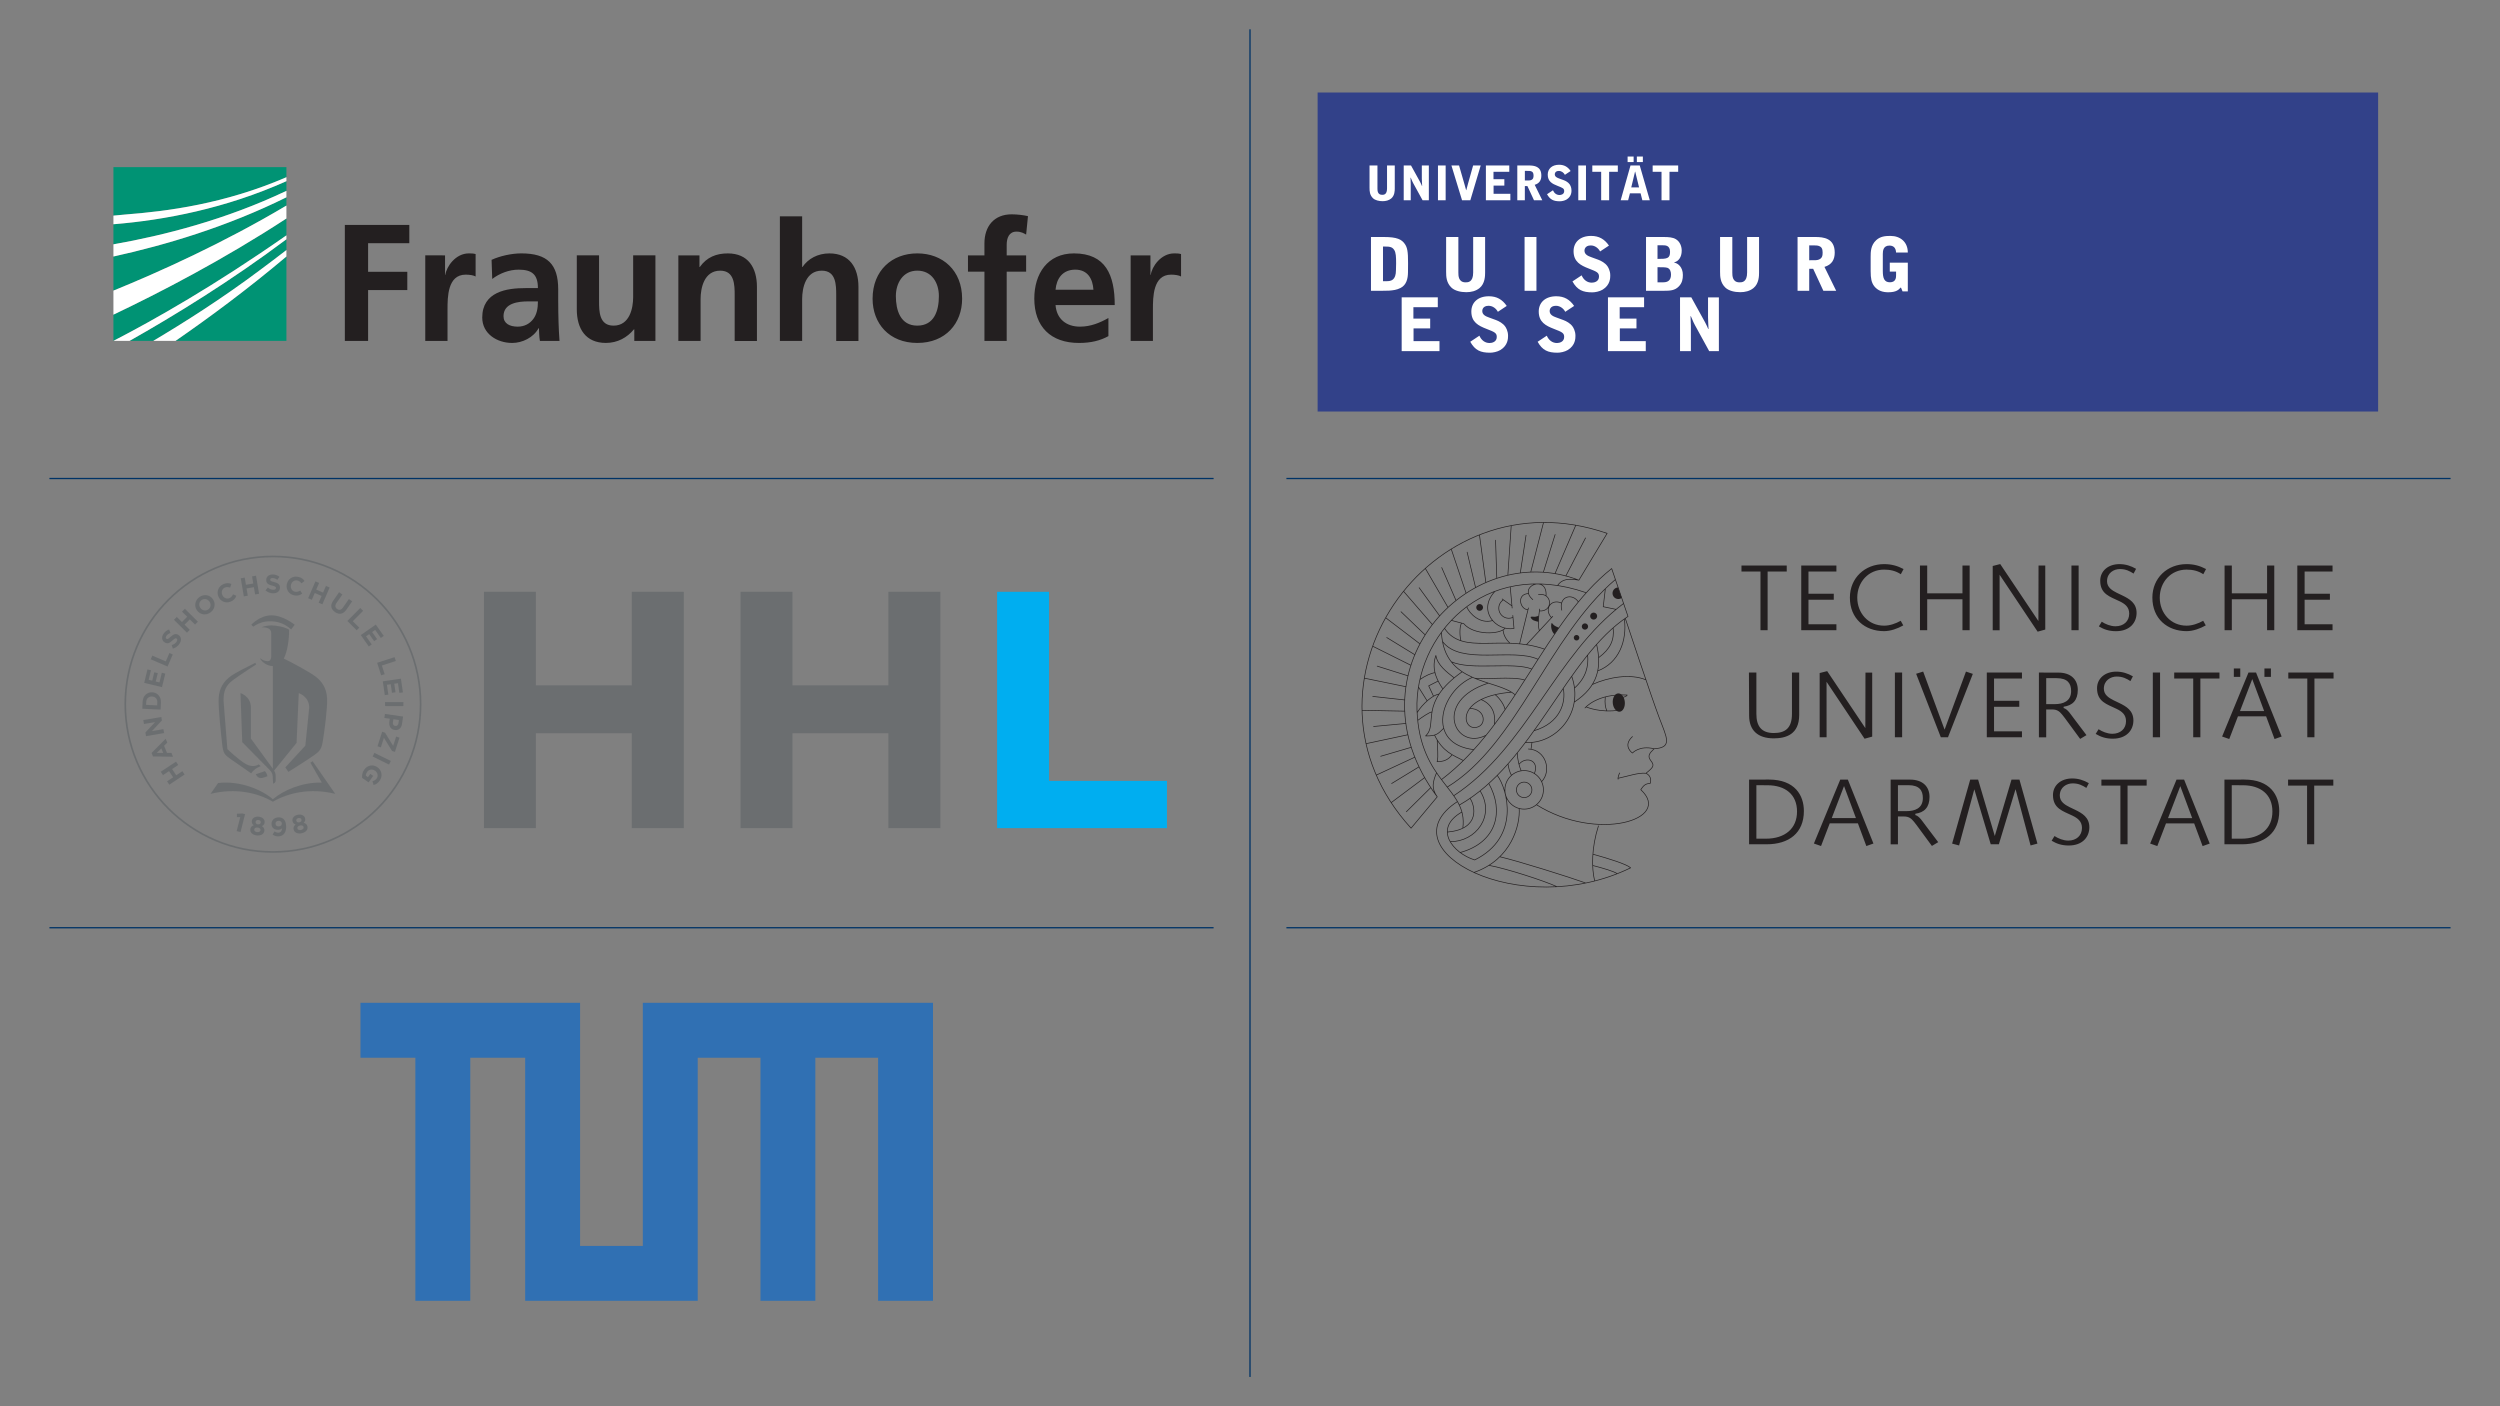 <?xml version="1.0" encoding="utf-8"?>
<!-- Generator: Adobe Illustrator 22.0.1, SVG Export Plug-In . SVG Version: 6.00 Build 0)  -->
<svg version="1.1" id="svg5346" xmlns:svg="http://www.w3.org/2000/svg"
	 xmlns="http://www.w3.org/2000/svg" xmlns:xlink="http://www.w3.org/1999/xlink" x="0px" y="0px" viewBox="0 0 1920 1080"
	 style="enable-background:new 0 0 1920 1080;" xml:space="preserve">
<rect x="0" y="0" width="1920" height="1080" fill="#808080" stroke="none"/>
<style type="text/css">
	.st0{fill:#009374;}
	.st1{fill:#FFFFFF;}
	.st2{fill:#231F20;}
	.st3{fill:#6B6E70;}
	.st4{fill:#00AEF0;}
	.st5{fill:none;stroke:#6B6E70;stroke-width:1.297;}
	.st6{fill:none;stroke:#231F20;stroke-width:0.526;stroke-linecap:round;stroke-linejoin:round;}
	.st7{fill:#324189;}
	.st8{fill:#003366;stroke:#003366;stroke-miterlimit:10;}
	.st9{fill:none;stroke:#003366;stroke-miterlimit:10;}
	.st10{fill:#3070B3;}
</style>
<g>
	<path id="path4341_1_" class="st0" d="M87.11,128.38v37.21c2.9-0.19,5.8-0.6,8.82-0.83c32.34-2.48,76.43-8.09,124.04-28.67v-7.72
		H87.11z M219.97,139.13c-46.85,21-93.64,29.91-132.86,33.08v15.44c38.88-6.85,86.37-18.98,132.86-41.07V139.13z M219.97,151.53
		c-45.59,22.64-92.89,36.68-132.86,45.48v26.19c35.21-14.34,84.36-36.47,132.86-65.33V151.53z M219.97,167.8
		c-48.39,31.66-97.53,57.06-132.86,73.87v20.12c31.62-16.3,77.88-42.59,132.86-81.04V167.8z M219.97,183.78
		c-42.77,32.06-86.34,58.76-120.46,78.01h18.19c23.9-14.18,52.97-32.65,81.87-54.3c6.75-5.05,13.44-10.06,20.4-15.44V183.78z
		 M219.97,197.01c-30.25,25.49-60,47.41-85.17,64.78h85.17V197.01z"/>
	<path id="path4365_1_" class="st1" d="M219.97,136.1c-47.61,20.57-91.7,26.19-124.04,28.67c-3.02,0.24-5.92,0.64-8.82,0.83v6.62
		c39.22-3.18,86.01-12.06,132.86-33.08V136.1z M219.97,146.57c-46.5,22.1-93.98,34.22-132.86,41.07v9.37
		c39.97-8.8,87.27-22.85,132.86-45.48V146.57z M219.97,157.87c-48.5,28.85-97.66,50.98-132.86,65.33v18.47
		c35.33-16.81,84.47-42.22,132.86-73.87V157.87z M219.97,180.75c-54.99,38.45-101.24,64.74-132.86,81.04h12.4
		c34.11-19.25,77.69-45.94,120.46-78.01V180.75z M219.97,192.05c-6.96,5.38-13.65,10.39-20.4,15.44
		c-28.9,21.65-57.96,40.12-81.87,54.3h17.09c25.17-17.37,54.91-39.28,85.17-64.78V192.05z"/>
	<path id="path4393_1_" class="st2" d="M264.84,261.86h17.86v-39.08h30.11v-14.02h-30.11v-21.96h31.66v-14.05h-49.52V261.86z
		 M326.6,261.86h17.09v-24.14c0-9.46,0-26.79,13.93-26.79c3.07,0,6.14,0.49,7.65,1.41v-17.23c-1.79-0.51-3.56-0.51-5.23-0.51
		c-10.22,0-17.23,10.31-18.01,16.44h-0.24v-14.92H326.6V261.86z M378.03,214.24c5.73-4.36,13.02-7.14,20.29-7.14
		c10.08,0,14.8,3.57,14.8,14.16h-9.45c-7.12,0-15.56,0.64-22.06,3.84c-6.52,3.18-11.25,8.95-11.25,18.75
		c0,12.5,11.37,19.54,22.99,19.54c7.78,0,16.34-4.1,20.3-11.35h0.25c0.12,2.04,0.12,6.37,0.76,9.82h15.05
		c-0.36-5.14-0.62-9.69-0.76-14.71c-0.13-4.82-0.25-9.81-0.25-16.44v-8.45c0-19.37-8.31-27.66-28.34-27.66
		c-7.25,0-16.2,1.91-22.83,4.96L378.03,214.24z M386.7,242.83c0-10.1,11.36-11.36,19.02-11.36h7.4c0,5.12-0.76,9.82-3.56,13.53
		c-2.68,3.57-6.76,5.87-12.01,5.87C391.42,250.86,386.7,248.44,386.7,242.83 M503.36,196.12h-17.1v32.14
		c0,8.43-2.69,21.83-15.06,21.83c-10.99,0-11.13-10.84-11.13-18.88v-35.1h-17.09v41.49c0,14.79,6.77,25.77,22.33,25.77
		c8.95,0,16.34-4.1,21.57-10.46h0.26v8.94h16.22V196.12z M520.97,261.86h17.08v-32.17c0-8.43,2.69-21.82,15.08-21.82
		c10.95,0,11.1,10.84,11.1,18.89v35.11h17.1v-41.51c0-14.79-6.78-25.75-22.36-25.75c-8.92,0-16.19,2.93-21.52,10.44h-0.26v-8.92
		h-16.22V261.86z M598.95,261.86h17.1v-32.17c0-8.43,2.69-21.82,15.07-21.82c10.98,0,11.09,10.84,11.09,18.89v35.11h17.08v-41.51
		c0-14.79-6.77-25.75-22.32-25.75c-8.93,0-16.33,4.06-20.67,10.44h-0.25v-38.91h-17.1V261.86z M670.15,229.43
		c0,18.88,12.65,33.95,34.33,33.95c21.8,0,34.43-15.07,34.43-33.95c0-21.7-14.91-34.83-34.43-34.83
		C685.09,194.6,670.15,207.73,670.15,229.43 M688.02,227.38c0-9.82,5.38-19.52,16.46-19.52c11.21,0,16.58,9.45,16.58,19.52
		c0,10.99-3.45,22.71-16.58,22.71C691.48,250.09,688.02,238.23,688.02,227.38 M756.04,261.86h17.1v-53.22h14.93v-12.51h-14.93v-8.16
		c0-5.12,1.78-10.09,7.52-10.09c3.7,0,5.88,1.41,7.41,2.3l1.41-14.18c-3.32-0.77-8.18-1.4-12.54-1.4c-13.5,0-20.9,9.2-20.9,22.33
		v9.2H743.4v12.51h12.65V261.86z M810.65,222.52c0.78-8.8,5.59-15.43,15.17-15.43c9.57,0,13.42,7.14,13.93,15.43H810.65z
		 M851.25,244.23c-6.38,3.59-13.52,6.64-21.84,6.64c-10.57,0-17.97-6-18.75-16.58h45.45c0-22.98-6.89-39.68-31.31-39.68
		c-20.36,0-30.46,15.69-30.46,34.7c0,21.57,12.64,34.08,34.32,34.08c9.21,0,16.34-1.8,22.6-5.24V244.23z M868.34,261.86h17.1v-24.14
		c0-9.46,0-26.79,13.93-26.79c3.03,0,6.11,0.49,7.67,1.41v-17.23c-1.81-0.51-3.62-0.51-5.26-0.51c-10.22,0-17.24,10.31-17.96,16.44
		h-0.28v-14.92h-15.2V261.86"/>
</g>
<g>
	<path id="path46046_1_" class="st3" d="M722.21,636.01V454.52h-39.94v71.82h-73.65v-71.82h-39.88v181.49h39.88v-72.87h73.65v72.87
		H722.21L722.21,636.01z M525.15,636.01V454.52h-39.94v71.82h-73.65v-71.82h-39.88v181.49h39.88v-72.87h73.65v72.87H525.15
		L525.15,636.01z"/>
	<path id="path46048_1_" class="st4" d="M896.21,636.01v-36.28h-90.54V454.52h-39.88v181.49H896.21z"/>
	<path id="path46052_1_" class="st3" d="M203.43,592.23l-7,2.4l0.45,0.79c0.79,1.21,2.39,2.8,5.32,1.82
		c0.25-0.08,0.48-0.16,0.69-0.21l2.47-0.86C205.19,594.95,204.57,593.34,203.43,592.23"/>
	<path id="path46054_1_" class="st3" d="M192.92,593.95c2.44-3.88,7.3-5.54,7.3-5.54l-1.51-1.34c0,0-4.01,2.93-9.66-0.17
		c-5.66-3.09-14.43-11.61-14.43-11.61l-2.93-37.05c0-7.32,1.33-11.6,7.68-16.27c5-3.67,17.31-11.64,17.31-11.64l-0.55-1.29
		c-6.48,3.2-15.11,7.5-18.62,10.03c-5.68,4.06-9.12,9.33-9.58,17.06c-0.44,7.46,1.96,28.76,2.66,35.11
		c0.84,7.57,1.82,8.43,7.03,12.06L192.92,593.95L192.92,593.95z"/>
	<path id="path46056_1_" class="st3" d="M240.06,584.6l-1.67,1.15l8.74,15.28c-15.43-0.39-29.84,6.17-37.55,12.79
		c-8.46-7.28-25.01-14.44-42.09-12.47l-5.78,8.33c19.17-4.7,35.99-0.85,47.87,6.03c11.89-6.88,28.7-10.74,47.88-6.03l-5.79-8.33
		L240.06,584.6z"/>
	<path id="path46058_1_" class="st3" d="M194.71,481.12c1.42-0.96,5.21-3.27,9.43-3.76c4.81-0.6,10.3,0.1,14.58,2.53
		c2.43,1.38,4.11,2.81,4.88,3.51l2.74-3.6c0,0-8.96-7.23-17.73-7.23c-9.16,0-15.61,7.23-15.61,7.23l1.45,1.45
		C194.46,481.26,194.54,481.2,194.71,481.12"/>
	<path id="path46060_1_" class="st3" d="M251.19,536.13c-0.45-7.74-3.9-13.01-9.56-17.06c-4.99-3.58-18.28-10.74-23.64-13.26
		c2.73-5.55,4.08-14.26,4.06-22.17c-3.09-2.1-9.71-3.34-13.74-3.34c-2.61,0-5.11,0.51-7.38,1.45c4.91-0.03,7.38,1.31,7.38,4.66
		v17.32c0,2.93-1.09,4.07-2.76,4.07c-2.14,0-4.04-0.93-5.97-2.37c1.17,2.7,5.46,6.13,9.98,6.13v78.87l-0.3-0.42l-16.56-22.78v-23.77
		c0-8.79-8.02-11.15-8.02-11.15l1.36,37.66l20.66,20.96c1.69,1.82,2.6,2.86,2.74,5.21l0.29,5.68c0,0,0.12-0.01,0.27-0.07l0.35-0.14
		c0.55-0.27,1.33-0.86,1.37-2.09c0-0.02,0-0.03,0-0.06v-2.89c0-2.21-0.36-3.37-1.21-4.76l17.26-21.27l1.67-38.22
		c0,0,8.04,2.51,8.04,11.15l-2.99,29.2l-15.37,16.69l2.36,3.46c0,0,13.66-8.56,19.66-12.76c5.16-3.62,5.96-5.46,6.97-12.03
		C249.05,562.14,251.64,543.6,251.19,536.13"/>
	<path id="path46062_1_" class="st5" d="M209.62,654.29c62.63,0,113.41-50.79,113.41-113.45s-50.78-113.47-113.41-113.47
		c-62.64,0-113.41,50.81-113.41,113.47S146.97,654.29,209.62,654.29L209.62,654.29z"/>
	<path id="path46064_1_" class="st3" d="M181.95,624.94v2.61l2.54,0.01l-2.73,10.71l2.97,0.74l3.48-13.73l-2.04-0.52L181.95,624.94
		L181.95,624.94z M203.05,638.02c0.17-1.68-0.57-2.67-1.92-3.55c1.15-0.54,1.94-1.37,2.11-2.9c0.22-2.16-1.57-4.07-4.53-4.37
		c-2.97-0.31-5.09,1.19-5.32,3.35c-0.16,1.54,0.45,2.5,1.46,3.27c-1.55,0.52-2.45,1.44-2.61,3.16c-0.26,2.46,1.88,4.31,4.98,4.63
		C200.32,641.92,202.78,640.64,203.05,638.02 M200.28,631.6c-0.1,1.01-0.97,1.65-2.18,1.53c-1.21-0.14-1.92-0.96-1.82-1.95
		c0.09-0.87,0.91-1.57,2.17-1.43C199.71,629.87,200.37,630.74,200.28,631.6 M200.08,637.55c-0.1,0.99-1.09,1.66-2.59,1.51
		c-1.53-0.16-2.34-1-2.24-2c0.1-1.11,1.2-1.65,2.59-1.51C199.25,635.71,200.21,636.46,200.08,637.55 M219.74,634.22
		c-0.18-2.78-0.95-4.27-2.01-5.21c-1.14-0.99-2.28-1.39-4.16-1.25c-3.16,0.21-5.23,2.43-5.03,5.28c0.18,2.88,2.26,4.42,5.3,4.23
		c1.23-0.08,2.15-0.52,2.79-1.15c-0.08,1.89-0.92,3.25-2.64,3.37c-1.17,0.08-2.06-0.25-3.15-1l-1.46,2.46
		c1.24,0.9,2.67,1.51,4.71,1.36C218.08,642.04,220.03,638.8,219.74,634.22 M216.44,632.41c0.09,1.21-0.74,2.15-2.26,2.26
		c-1.53,0.09-2.51-0.7-2.58-1.98c-0.08-1.27,0.71-2.2,2.24-2.3C215.39,630.29,216.37,631.14,216.44,632.41 M236.13,634.72
		c-0.36-1.65-1.38-2.36-2.92-2.8c0.93-0.87,1.42-1.89,1.11-3.39c-0.44-2.12-2.73-3.39-5.65-2.78c-2.9,0.62-4.49,2.7-4.03,4.81
		c0.31,1.51,1.18,2.24,2.38,2.68c-1.31,0.97-1.87,2.11-1.52,3.81c0.51,2.43,3.1,3.52,6.16,2.89
		C234.72,639.27,236.66,637.29,236.13,634.72 M231.53,629.47c0.21,0.97-0.42,1.85-1.61,2.1c-1.2,0.26-2.13-0.31-2.34-1.3
		c-0.18-0.87,0.4-1.77,1.63-2.03C230.44,627.99,231.34,628.6,231.53,629.47 M233.16,635.18c0.21,0.99-0.52,1.92-2.01,2.24
		c-1.51,0.31-2.54-0.24-2.75-1.23c-0.24-1.09,0.64-1.92,2.02-2.21C231.8,633.68,232.93,634.1,233.16,635.18"/>
	<path id="path46066_1_" class="st3" d="M135.18,584.95l-11.73,7.77l1.71,2.59l4.64-3.08l3.16,4.76l-4.64,3.08l1.71,2.57l11.73-7.79
		l-1.71-2.57l-4.7,3.13l-3.17-4.76l4.7-3.13L135.18,584.95L135.18,584.95z M127.25,567.35l-10.86,10.94l1.09,2.65l15.39,0.24
		l-1.19-2.93h-3.41l-2.25-5.51l2.45-2.39L127.25,567.35L127.25,567.35z M123.91,574.79l1.41,3.46l-4.94-0.01L123.91,574.79
		L123.91,574.79z M123.91,550.67l-13.86,2.35l0.5,3.02l8.54-1.45l-7.43,7.95l0.48,2.82l13.87-2.36l-0.52-3.01l-8.8,1.51l7.66-8.22
		L123.91,550.67L123.91,550.67z M116.92,531.68h-0.03c-3.96-0.19-7.14,2.73-7.34,7.15l-0.26,5.47l14.06,0.66l0.25-5.48
		C123.81,535.07,120.88,531.86,116.92,531.68 M116.81,534.92c2.49,0.12,4.12,1.89,4,4.43l-0.13,2.38l-8.47-0.4l0.1-2.38
		c0.13-2.53,1.96-4.16,4.45-4.04H116.81L116.81,534.92z M126.95,517.33l-2.67-0.65l-1.8,7.42l-2.87-0.7l1.57-6.44l-2.69-0.65
		l-1.57,6.44l-2.76-0.67l1.78-7.33l-2.69-0.64l-2.5,10.31l13.67,3.32L126.95,517.33L126.95,517.33z M132.69,502.63l-2.59-1.11
		l-2.78,6.44l-10.33-4.46l-1.23,2.83l12.92,5.57L132.69,502.63z M137.06,487.65l-0.03-0.01c-2.05-1.35-3.79-0.55-5.99,1.41
		c-1.85,1.69-2.43,2.03-3.2,1.52l-0.04-0.01c-0.56-0.38-0.67-1.2-0.02-2.2c0.64-0.98,1.76-1.73,3.16-2.29l-1.07-2.62
		c-1.74,0.56-3.24,1.67-4.37,3.39c-1.57,2.4-1.28,5.04,0.86,6.44l0.04,0.02c2.32,1.54,3.98,0.44,6.15-1.54
		c1.8-1.63,2.39-1.82,3.05-1.39l0.03,0.03c0.68,0.45,0.68,1.36-0.01,2.42c-0.88,1.35-2.17,2.09-3.74,2.57l0.84,2.74
		c2.18-0.57,3.99-1.98,5.16-3.75C139.54,491.83,139.39,489.19,137.06,487.65 M151.97,477.47l-9.98-9.92l-2.18,2.2l3.95,3.92
		l-4.04,4.05l-3.94-3.91l-2.18,2.2l9.98,9.91l2.18-2.2l-4.01-3.98l4.02-4.05l4.01,3.98L151.97,477.47z M163.62,460.32l-0.02-0.03
		c-2.22-3.33-6.61-4.32-10.21-1.91c-3.63,2.4-4.44,6.89-2.23,10.22l0.03,0.02c2.21,3.34,6.6,4.31,10.2,1.9
		C165.01,468.13,165.83,463.64,163.62,460.32 M160.94,462.14c1.34,2.02,0.98,4.6-1.09,5.99c-2.08,1.37-4.67,0.68-6-1.33l-0.03-0.03
		c-1.33-2.02-0.97-4.61,1.1-5.99c2.08-1.38,4.66-0.67,6,1.33L160.94,462.14L160.94,462.14z M181.52,457.56l-2.57-1.1
		c-0.64,1.35-1.32,2.31-2.79,2.93c-2.24,0.91-4.56-0.32-5.46-2.56l-0.02-0.03c-0.9-2.23-0.06-4.7,2.13-5.6
		c1.3-0.53,2.54-0.39,3.93,0.11l0.96-2.84c-1.69-0.71-3.5-0.93-5.96,0.07c-4.01,1.64-5.56,5.8-4.05,9.51l0.01,0.04
		c1.53,3.73,5.58,5.54,9.42,3.97C179.64,461.05,180.77,459.54,181.52,457.56 M198.97,456.01l-2.35-13.86l-3.04,0.51l0.92,5.49
		l-5.62,0.96l-0.93-5.5l-3.06,0.52l2.37,13.88l3.04-0.52l-0.94-5.57l5.63-0.95l0.94,5.56L198.97,456.01L198.97,456.01z
		 M215.02,451.29v-0.04c0-2.46-1.61-3.47-4.45-4.22c-2.45-0.63-3.04-0.92-3.04-1.84v-0.05c0-0.68,0.63-1.22,1.81-1.22
		c1.18,0,2.4,0.52,3.66,1.38l1.6-2.32c-1.42-1.15-3.18-1.8-5.23-1.8c-2.88,0-4.91,1.7-4.91,4.24v0.04c0,2.8,1.83,3.59,4.66,4.31
		c2.35,0.6,2.83,1,2.83,1.79v0.03c0,0.83-0.75,1.34-2.02,1.34c-1.61,0-2.95-0.67-4.21-1.71l-1.83,2.2c1.69,1.51,3.85,2.25,5.97,2.25
		C212.89,455.64,215.03,454.07,215.02,451.29 M232.11,455.86l-1.56-2.32c-1.26,0.77-2.36,1.21-3.93,0.92
		c-2.37-0.46-3.63-2.75-3.18-5.11v-0.04c0.46-2.36,2.51-3.98,4.84-3.52c1.38,0.25,2.36,1.06,3.24,2.23l2.36-1.85
		c-1.05-1.52-2.43-2.68-5.04-3.19c-4.25-0.82-7.82,1.83-8.57,5.76l-0.02,0.04c-0.75,3.97,1.65,7.68,5.73,8.47
		C228.64,457.77,230.4,457.11,232.11,455.86 M247.59,464.11l5.58-12.91l-2.84-1.22l-2.22,5.11l-5.24-2.28l2.21-5.11l-2.83-1.22
		l-5.58,12.92l2.83,1.23l2.25-5.2l5.24,2.27l-2.24,5.19L247.59,464.11L247.59,464.11z M265.96,468.33l4.52-6.52l-2.55-1.77
		l-4.58,6.63c-1.29,1.83-2.89,2.12-4.43,1.05c-1.56-1.08-1.82-2.71-0.51-4.59l4.54-6.54l-2.55-1.77l-4.57,6.62
		c-2.37,3.41-1.66,6.45,1.44,8.61C260.36,472.19,263.53,471.83,265.96,468.33 M273.94,484.05l1.98-1.99l-4.97-4.96l7.93-7.99
		l-2.2-2.18l-9.92,9.98L273.94,484.05L273.94,484.05z M283.25,496.52l2.25-1.58l-4.37-6.25l2.42-1.69l3.79,5.44l2.27-1.58
		l-3.81-5.44l2.33-1.65l4.33,6.18l2.26-1.58l-6.1-8.69l-11.53,8.07L283.25,496.52L283.25,496.52z M292.75,518.66l2.68-0.88
		l-2.16-6.66l10.72-3.48l-0.96-2.96l-13.39,4.36L292.75,518.66L292.75,518.66z M295.52,533.86l2.73-0.39l-1.1-7.57l2.93-0.42
		l0.95,6.57l2.72-0.4l-0.95-6.55l2.83-0.42l1.08,7.46l2.73-0.4l-1.53-10.51l-13.93,2.03L295.52,533.86L295.52,533.86z
		 M295.73,542.28l14.06-0.02v-3.09l-14.07,0.01L295.73,542.28L295.73,542.28z M303.12,560.64l0.04,0.01
		c2.85,0.41,5.1-1.32,5.58-4.64l0.83-5.7l-13.94-2l-0.44,3.07l4.18,0.6l-0.35,2.33C298.59,557.44,299.9,560.18,303.12,560.64
		 M303.51,557.52c-1.19-0.17-1.98-1.2-1.76-2.73l0.35-2.42l4.25,0.6l-0.33,2.37c-0.22,1.54-1.1,2.38-2.46,2.2L303.51,557.52
		L303.51,557.52z M289.92,573.14l2.57,0.84l2.36-7.37l6.22,10.11l2.24,0.72l3.51-10.92l-2.58-0.84l-2.3,7.15l-6.21-10.13l-2.24-0.72
		L289.92,573.14L289.92,573.14z M286.17,580.99l12.63,6.21l1.37-2.77l-12.64-6.22L286.17,580.99L286.17,580.99z M278.09,597.4
		l5.02,3.47l3.48-5.02l-2.21-1.53l-1.78,2.56l-1.65-1.14c-0.01-0.96,0.33-1.95,0.97-2.89c1.42-2.05,3.98-2.41,6.1-0.95l0.03,0.01
		c1.98,1.38,2.59,3.97,1.31,5.83c-0.92,1.33-1.9,1.83-3.28,2.21l0.83,2.94c1.87-0.49,3.29-1.36,4.75-3.45
		c2.44-3.5,1.51-7.92-1.79-10.2l-0.03-0.02c-3.42-2.37-7.66-1.64-10.16,1.96C278.21,593.3,277.9,595.51,278.09,597.4"/>
</g>
<g>
	<path id="path11746_1_" class="st2" d="M1337.45,434.34v4.59h14.6v45.08h5.48v-45.08h14.68v-4.59H1337.45L1337.45,434.34z
		 M1383.35,434.34v49.67h27.01v-4.59h-21.45v-18.84h19.43v-4.59h-19.43v-17.06h21.45v-4.59
		C1410.36,434.34,1383.35,434.34,1383.35,434.34z M1446.96,437.46c4.77,0,8.96,0.96,12.87,3.55l2.11-3.99
		c-4.67-2.44-9.28-3.78-14.98-3.78c-14.69,0-26.25,10.58-26.25,25.74c0,16.16,11.55,25.74,26.25,25.74c5.03,0,10.36-1.94,14.76-4.42
		l-1.97-3.54c-3.88,2.16-8.38,3.75-12.79,3.75c-12.07,0-20.58-9.61-20.58-21.53C1426.38,447.06,1434.9,437.46,1446.96,437.46
		 M1474.53,434.34v49.67h5.56v-23.8h27.08v23.8h5.52v-49.67h-5.52v21.36h-27.08v-21.36H1474.53z M1536.17,433.2l-5.77,1.48v49.34
		h5.31l-0.02-42.64l29.21,43.74l5.86-1.62v-49.15h-5.17l-0.1,42.61L1536.17,433.2L1536.17,433.2z M1590.87,484.01h5.52v-49.68h-5.52
		V484.01z M1624.71,480.98c-3.86,0-7.82-1.68-10.57-3.5l-2.21,3.6c4.01,2.41,7.98,3.67,13.15,3.67c10.81,0,15.82-6.77,15.82-14
		c0-7.57-5.37-10.76-11.05-13.49l-4.18-2c-3.62-1.83-7.47-4.2-7.47-8.88c0-6.44,5.31-9.35,9.86-9.35c4.64,0,7.66,1.64,10.53,3.49
		l1.92-3.65c-3.84-2.23-8.06-3.62-12.74-3.62c-8.76,0-14.8,5.31-14.8,12.75c0,10.39,7.61,12.27,14.92,15.8
		c4.02,1.94,7.34,4.37,7.34,9.45C1635.23,477.22,1630.86,480.98,1624.71,480.98 M1679.27,437.46c4.77,0,8.97,0.96,12.87,3.55
		l2.11-3.99c-4.67-2.44-9.28-3.78-14.98-3.78c-14.69,0-26.25,10.58-26.25,25.74c0,16.16,11.55,25.74,26.25,25.74
		c5.03,0,10.36-1.94,14.76-4.42l-1.98-3.54c-3.87,2.16-8.38,3.75-12.78,3.75c-12.07,0-20.58-9.61-20.58-21.53
		C1658.69,447.06,1667.2,437.46,1679.27,437.46 M1708.48,434.34v49.67h5.56v-23.8h27.08v23.8h5.52v-49.67h-5.52v21.36h-27.08v-21.36
		H1708.48z M1764.34,434.34v49.67h27.05v-4.59h-21.45v-18.84h19.43v-4.59h-19.43v-17.07h21.45v-4.59H1764.34L1764.34,434.34z
		 M1381.78,549.1v-32.58h-5.56v31.78c0,11.14-5.37,14.66-13.95,14.66c-9.4,0-13.37-5.13-13.37-14.66v-31.78h-5.72l0.15,33.06
		c0,11.33,6.67,17.48,18.94,17.48C1371.6,567.06,1381.78,564.08,1381.78,549.1 M1403.27,515.42l-5.77,1.47v49.35h5.31l-0.02-42.64
		l29.2,43.74l5.86-1.62v-49.15h-5.17l-0.1,42.61L1403.27,515.42L1403.27,515.42z M1455.28,566.23h5.56v-49.71h-5.56V566.23z
		 M1476.99,515.76l-5.4,1.7l18.97,48.77h5.49l19.09-48.7l-5.28-1.76l-16.41,44.59L1476.99,515.76L1476.99,515.76z M1525.86,516.52
		v49.71h27.01v-4.59h-21.45V542.8h19.38v-4.59h-19.38v-17.1h21.45v-4.59H1525.86z M1578.11,540.77h-6.62v-19.94h8.01
		c8.56,0,11.12,4.19,11.12,9.91C1590.61,538.65,1584.43,540.77,1578.11,540.77 M1580.89,516.56l-15.01-0.04v49.75h5.6v-21.41h4.55
		c3.67,0,5.57,1.35,7.73,3.99l2.13,2.73l11.67,15.9l4.85-2.9l-9.83-13.01c-1.93-2.4-4.58-7.05-7.75-7.8l0.06-1.03
		c6.85-0.92,10.85-4.9,10.85-12.91C1595.74,521.74,1590.25,516.56,1580.89,516.56 M1622.27,563.54c-3.86,0-7.82-1.68-10.57-3.5
		l-2.21,3.6c4,2.41,7.98,3.67,13.14,3.67c10.81,0,15.82-6.77,15.82-14c0-7.57-5.37-10.77-11.05-13.49l-4.17-2
		c-3.62-1.83-7.47-4.2-7.47-8.88c0-6.44,5.31-9.35,9.86-9.35c4.64,0,7.66,1.64,10.53,3.49l1.91-3.65
		c-3.84-2.22-8.06-3.61-12.74-3.61c-8.76,0-14.8,5.3-14.8,12.75c0,10.39,7.61,12.27,14.92,15.8c4.03,1.94,7.34,4.37,7.34,9.45
		C1632.79,559.78,1628.42,563.54,1622.27,563.54 M1653.37,566.23h5.56v-49.71h-5.56V566.23z M1669.79,516.52v4.59h14.6v45.13h5.49
		v-45.13h14.67v-4.59H1669.79z M1729.73,521.53l9.14,24.59h-18.57L1729.73,521.53z M1752.31,565.64l-19.66-49.12h-5.82l-20.25,49.12
		l5.49,1.92l6.68-17.42h21.62l6.49,17.45L1752.31,565.64L1752.31,565.64z M1744.07,513.37h-4.99v6.49h4.99V513.37z M1720.53,513.37
		h-4.95v6.49h4.95V513.37z M1757.41,516.52v4.59H1772v45.13h5.49v-45.13h14.68v-4.59H1757.41z M1356.17,644.11h-7.27v-41.07
		l8.4,0.03c13.78,0,22.82,7.05,22.82,20.18C1380.12,636.3,1370.92,644.11,1356.17,644.11 M1358.47,598.7l-15.18,0.04v49.67h13.49
		c17.21,0,28.6-8.73,28.6-25.52C1385.39,610.75,1378.44,598.7,1358.47,598.7 M1416.22,603.7l9.14,24.59h-18.58L1416.22,603.7z
		 M1438.8,647.82l-19.66-49.11h-5.82l-20.25,49.11l5.49,1.92l6.68-17.42h21.62l6.49,17.45L1438.8,647.82z M1464.24,622.95h-6.62
		v-19.94h8.01c8.57,0,11.12,4.18,11.12,9.91C1476.75,620.83,1470.57,622.95,1464.24,622.95 M1467.04,598.75l-15.02-0.04v49.75h5.6
		v-21.4h4.56c3.67,0,5.57,1.35,7.72,3.99l2.13,2.74l11.67,15.89l4.85-2.9l-9.83-13.01c-1.93-2.4-4.58-7.05-7.75-7.8l0.05-1.03
		c6.85-0.92,10.85-4.9,10.85-12.91C1481.87,603.93,1476.4,598.75,1467.04,598.75 M1519.19,598.74h-6.07l-13.9,49.14l5.35,1.43
		l11.7-43.14l12.61,42.24h6.24l12.82-42.33l11.54,43.23l5.27-1.43l-13.82-49.14h-6.1L1532,642.03L1519.19,598.74L1519.19,598.74z
		 M1588.43,645.58c-3.86,0-7.82-1.68-10.57-3.5l-2.21,3.61c4,2.4,7.98,3.66,13.15,3.66c10.8,0,15.82-6.76,15.82-14
		c0-7.57-5.37-10.76-11.05-13.49l-4.18-2c-3.62-1.82-7.47-4.2-7.47-8.87c0-6.44,5.31-9.35,9.86-9.35c4.64,0,7.66,1.63,10.53,3.49
		l1.91-3.65c-3.84-2.23-8.06-3.62-12.74-3.62c-8.76,0-14.8,5.31-14.8,12.75c0,10.39,7.61,12.27,14.93,15.8
		c4.02,1.94,7.34,4.37,7.34,9.45C1598.95,641.82,1594.58,645.58,1588.43,645.58 M1613.87,598.74v4.59h14.6v45.08h5.49v-45.08h14.67
		v-4.59H1613.87z M1674.47,603.75l9.14,24.59h-18.58L1674.47,603.75z M1697.05,647.86l-19.66-49.12h-5.82l-20.25,49.12l5.49,1.92
		l6.68-17.42h21.62l6.49,17.45L1697.05,647.86L1697.05,647.86z M1721.25,644.11h-7.27v-41.07l8.4,0.03
		c13.78,0,22.83,7.05,22.83,20.18C1745.21,636.3,1735.99,644.11,1721.25,644.11 M1723.55,598.7l-15.18,0.04v49.67h13.49
		c17.21,0,28.6-8.73,28.6-25.52C1750.46,610.75,1743.52,598.7,1723.55,598.7 M1757.24,598.74v4.59h14.59v45.08h5.48v-45.08h14.68
		v-4.59H1757.24z"/>
	<path id="path11748_1_" class="st2" d="M1138.97,466.51c0,1.45-1.17,2.61-2.61,2.61c-1.44,0-2.61-1.17-2.61-2.61
		s1.17-2.61,2.61-2.61C1137.8,463.9,1138.97,465.06,1138.97,466.51"/>
	<path id="path11750_1_" class="st2" d="M1181.79,472.92L1181.79,472.92c-1.12,0.3-2.26,0.81-3.42,0.77
		c-0.35-0.01-3.21-0.46-2.85,0.44c0.98,2.45,3.62,2.81,5.95,3.41C1181.47,477.54,1181.61,474.46,1181.79,472.92"/>
	<path id="path11752_1_" class="st2" d="M1197.28,482.11l0.01,0.01c-1.4-0.65-3.07-1.16-4.19-2.25c-0.23-0.22-1.38-2.11-1.64-0.92
		c-0.57,2.72,0.26,6.32,2.36,8.19C1193.83,487.14,1196.18,483.7,1197.28,482.11"/>
	<path id="path11754_1_" class="st2" d="M1212.92,489.78c0,1.18-0.96,2.13-2.13,2.13c-1.18,0-2.13-0.95-2.13-2.13
		c0-1.17,0.95-2.13,2.13-2.13C1211.96,487.65,1212.92,488.61,1212.92,489.78"/>
	<path id="path11756_1_" class="st2" d="M1226.62,473.16c0,1.49-1.21,2.69-2.69,2.69s-2.7-1.21-2.7-2.69c0-1.49,1.21-2.69,2.7-2.69
		S1226.62,471.67,1226.62,473.16"/>
	<path id="path11758_1_" class="st2" d="M1219.66,481.16c0,1.33-1.08,2.41-2.42,2.41c-1.33,0-2.42-1.08-2.42-2.41
		c0-1.33,1.08-2.42,2.42-2.42S1219.66,479.83,1219.66,481.16"/>
	<path id="path11760_1_" class="st2" d="M1244.3,459.82c-2.32,0.79-4.85-0.45-5.65-2.77c-0.79-2.32,0.45-4.85,2.77-5.65l1.24-0.25
		l2.84,8.11C1245.51,459.25,1244.3,459.82,1244.3,459.82z"/>
	<path id="path11762_1_" class="st2" d="M1247.86,539.1c0.33,3.85-1.41,7.29-3.95,7.5c-2.55,0.22-4.98-2.79-5.3-6.64
		c-0.33-3.85,1.5-7.22,4.05-7.43C1245.2,532.31,1247.53,535.25,1247.86,539.1"/>
	<path id="path11764_1_" class="st6" d="M1212.58,445.58l21.69-35.95c-136.76-47.52-249.84,117.62-150.57,226.41l20.09-24.06
		C1032.43,515.85,1127.61,412.53,1212.58,445.58z M1218.27,455.23c-79.47-27.58-132.15,34.08-130.02,90.22
		c2.14,56.13,39.36,59.79,35.19,90.62 M1119.34,615.59c-56.5,36.74,47.94,92.47,132.98,50.9 M1237.77,436.65
		c-51.18,40.77-73.75,118.86-130.71,162.08 M1237.77,436.65l12.53,36.78 M1240.63,445.06c-51.39,43.75-75.39,126.73-129.13,159.42
		 M1246.91,463.46c-52.78,39.78-73.94,110.56-130.42,147.65 M1250.3,473.43c-47.43,31.04-72.31,112.28-129.54,144.86
		 M1217.68,413.15l-15.1,29.16 M1210.21,403.35l-15.96,37.17 M1194.34,410.53l-9.05,28.95 M1185.43,401.24l-9.82,38.13 M1172,411.1
		l-4.42,28.94 M1160.61,403.74l-2.59,38.03 M1148.58,414.88l0.96,29.29 M1136.22,410.76l4.92,36.65 M1126.76,424.09l6.49,27.18
		 M1114.55,421.67l11.43,33.96 M1107.25,435.91l10.99,25.31 M1094.65,436.52l17.42,30 M1089.91,451.36l15.74,21.63 M1077.92,454.11
		l22.15,25.57 M1075.98,469.81l18.55,17.79 M1064.19,474.42l26.35,20.09 M1065.01,489.61l21.57,13.22 M1054.21,496.27l29.38,14.67
		 M1057.7,511.59l23.64,7.45 M1047.81,520.82l31.95,6.58 M1054.28,534.85l24.54,2.71 M1046.04,545.51l32.78,0.66 M1054.91,557.94
		l24.78-2.32 M1049.12,571.15l32.13-6.86 M1060.37,580.82l23.49-6.89 M1056.98,595.29l29.6-13.77 M1068.79,601.74l21.03-12.82
		 M1068.42,616.42l25.71-19.22 M1080.09,623.42l18.75-18.55 M1212.58,445.58c-7.99-1.5-13.01-0.82-16.42,4.1 M1103.28,593.46
		c-3.05,7.38-4.07,11.99,0.52,18.5 M1109.38,482.54c14.11,21.12,43.71,4.34,76.88,16.03 M1107.02,485.63
		c1.99,40.37,42.48,35.64,56.63,48.02 M1181.24,506.35c-19.61-9.02-59.5,5.01-73.43-13.73 M1176.46,513.83
		c-14.45-5.76-46.25,1.27-61.89-5.6 M1171.05,522.29c-9.37-3.19-33.13,0.06-38.85-1.54 M1161.32,466.93l-1.48-16.28 M1162.75,482.65
		l-0.91-9.96 M1153.67,459.99l7.5,5.33 M1161.98,474.13c-0.98,0.46-2.08,0.71-3.23,0.71c-4.25,0-7.7-3.45-7.7-7.7
		c0-2.73,1.41-5.12,3.54-6.49 M1162.75,482.65c-13.86,2.44-28.5-13.73-14.59-28.53 M1146.33,476.56
		c-9.37,2.91-17.72-5.01-19.89-10.57 M1124.16,478.99l-9.51-2.53 M1124.16,478.99c7.72,9.06,27.7,8.42,31.84,3.44 M1154.33,483.82
		c0.25,2.9,1.64,6.87,5.33,10.17 M1122.46,478.54c-1.69,2.71-1.42,10.63-0.42,13.57 M1173.84,466.9l-6.79,27.55 M1192.49,473.38
		l-20.16,21.72 M1182.48,467.76c-0.73,5.37-1.77,11.44-0.25,16.69 M1181.57,456.71c10.55-2.09,11.77,13.28,0.71,12.5
		 M1177.17,460.49c-12.08-10.37,11.54-19.51,10.18-2.85 M1173.9,455.86c-9.35,0.31-6.71,12.14-0.41,12.43 M1199.44,468.66
		c-2.6-10.41,7.78-13.69,12.77-6.38 M1199.32,463.19c-8.04-3.7-13.82,4.56-7.77,11.22 M1232.92,452.11l-1.64,13.85l9.9,2.04
		 M1248.2,474.84c0,0,20.28,61.17,26.22,76.74c5.77,15.16,10.24,22.62-4.05,23.47c-11.36-2.77-16.66,3.29-16.66,3.29
		s-7.87-5.36,0-12.64 M1264.09,593.88c6.52-5.15,6.32-6.27,3.68-9.77c-2.64-3.51-1.12-5.52,2.6-9.05 M1242.83,597.69
		c7.17-1.49,15.51-4.45,21.27-3.81 M1200.57,528.62c2.34,10.93-2.53,26.75-22.46,32.58 M1207.06,519.34
		c9.86,27.79-11.72,52.28-35.61,50.93 M1176.5,606.61c0,3.29-2.67,5.95-5.95,5.95c-3.29,0-5.95-2.66-5.95-5.95
		c0-3.28,2.66-5.95,5.95-5.95C1173.84,600.67,1176.5,603.33,1176.5,606.61z M1185.35,606.61c0,8.18-6.62,14.8-14.79,14.8
		c-8.17,0-14.8-6.62-14.8-14.8c0-8.17,6.63-14.79,14.8-14.79C1178.72,591.82,1185.35,598.44,1185.35,606.61z M1132.58,660.44
		c-16.71-5.16-32.32-24.08-9.82-36.82 M1128.99,613.13c3.65,5.18,8.5,23.59-17.44,25.91 M1136.72,607.39
		c11.95,19.14-3.3,39.19-22.96,39.01 M1143.39,601.7c11.84,21.09,6.42,45.26-21.99,53.04 M1132.58,660.44
		c35.39-17.52,25.16-54.44,17.32-64.95 M1166.73,620.91c0.85,12.1-5.49,39.09-34.78,49.14 M1143.49,664.58
		c13.62,2.49,42.98,12.05,52.32,16.42 M1151.86,657.98c15.01,3.54,52.97,15.51,66.02,20.17 M1179.99,618.02
		c46.42,29.13,105.07,11.38,80.12-11.56c2.1-3.09,3.41-4.64,7.28-4.82c1.04-3.63-0.34-6.36-3.3-7.77 M1227.61,634.27
		c-5.36,16.81-5.36,32.27-2.89,42.32 M1223.43,656.04c11.95,3.31,25.87,7.66,28.88,10.44 M1242.02,671.01
		c-2.14-1.7-10.72-4.22-18.79-6.32 M1158.14,586.65c0.42,2.82,1.09,5.92,2.67,8.84 M1165.29,578.16c0.15,5.47,1.45,10.23,2.97,13.85
		 M1166.58,587.04c4.82-6.28,15.93-3.75,11.86,7.05 M1173.84,575.24c13.15,0.41,18.22,16.55,10.11,25.1 M1176.54,570.16l-0.71,5.26
		 M1209.22,528.43c9.05-8.06,10.89-17.08,10.08-25.37 M1226.2,494.89c4,17.53,1.25,32.18-17.19,44.36 M1238.89,482.17
		c1.06,9.17-2.02,16.19-11.17,22.93 M1247.52,475.32c2.18,16.84-4.18,33.73-20.47,39.95 M1222.89,525.68
		c12.57-5.67,29.33-8.48,41.1-3.6 M1218.09,542.87c0,0,10.85,4.91,25.76,2.46 M1232.85,535.55c-0.49,4.54,0.01,7.67,1.25,10.45
		 M1130.87,520.18c-24.76,10.63-36.2,51.2,1.06,55.54 M1143.06,524.65c-43.28,13.71-25.43,52.61-1.65,39.95 M1160.86,531.62
		c-41.43,3.26-38.5,27.13-28.59,27.13s9.36-14.65-3.52-14.65 M1137.47,537.25c9.42,3.91,11.25,12.16,10.24,19.22 M1148.26,533.49
		c3.9,3.05,7.29,8.62,7.65,11.62 M1122.96,515.9c-34.09,24.14-18.07,40.15-28.12,49.31c8.18,0,9.3-1.29,13.92-5.9 M1116.81,520.6
		c-5.55-4.33-12.91-9.82-14.05-17.2c-4.13,11.38,2.13,20.85,5.38,25.74 M1101.72,564.54c6.26,12.91,14.56,15.61,22.17,19.56
		 M1103.77,568.29c0,4.39,1.13,12.93-0.06,16.68c7.48,0.09,9.85-3.54,11.58-5.33 M1088.81,553.27c3.19-2.38,9.37-6.62,10.96-6.46
		 M1088.35,547.47c1.13-2.58,9.19-12.82,16.93-14.5 M1089.38,527.63l6.63,10.6 M1100.95,534.7l-3.73-7.98l7.27-3.67 M1090.48,521.91
		c3.93-2.87,9.02-5.06,11.6-5.28 M1217.27,543.72c0,0,9.46-11.35,32.37-9.94 M1245.76,535.85c1.33-0.45,3.88-1.17,3.88-2.07
		l-6.9-0.04 M1243.94,593.65c-0.47,0.47-1.65,4.01-1.24,4.78"/>
</g>
<g id="Ebene_x0020_1_1_">
	<path class="st7" d="M1011.93,316.05h814.47v-245h-814.47V316.05z M1015.24,74.36v238.38h807.84V74.36H1015.24L1015.24,74.36z"/>
	<path class="st1" d="M1051.81,144.38c0,2.4,0.11,5.46,2.69,7.9c1.64,1.53,4.52,2.23,7.32,2.23c2.44,0,4.73-0.55,6.59-2.04
		c2.73-2.22,2.77-6.08,2.77-7.69v-17.7h-5.94v17.66c0,4.88-2.62,4.88-3.75,4.88c-3.61,0-3.61-3.31-3.61-4.92v-17.63h-6.08V144.38
		L1051.81,144.38z M1078.05,153.81h5.39v-12.53c0-0.69-0.15-4.08-0.18-4.84h0.18c1.38,3.24,1.42,3.35,2,4.41l7.1,12.97h4.81v-26.73
		h-5.39v9.94c0,1.02,0,1.24,0.11,3.06l0.14,2.69h-0.18c-0.11-0.18-0.47-1.17-0.58-1.38c-0.25-0.55-0.62-1.27-0.91-1.82l-6.88-12.49
		h-5.61V153.81L1078.05,153.81z M1110.26,153.82v-26.74h-5.9v26.74H1110.26L1110.26,153.82z M1129.21,153.81l7.98-26.73h-5.83
		l-3.97,14.13c-0.44,1.6-0.87,3.2-1.27,4.81h-0.15c-0.22-0.84-0.66-2.37-1.27-4.55l-4.15-14.38h-5.86l8.16,26.73L1129.21,153.81
		L1129.21,153.81z M1141.17,153.81h18.79v-4.99h-12.89v-6.3h8.27v-4.88H1147v-5.68h12.13v-4.88h-17.96V153.81L1141.17,153.81z
		 M1171.09,131.23c3.28,0,4.01,0,4.92,0.33c1.17,0.44,1.75,1.35,1.75,3.2c0,1.46-0.14,2.91-2,3.57c-0.84,0.29-1.35,0.29-4.66,0.29
		V131.23L1171.09,131.23z M1171.09,142.88h1.96l5.06,10.93h6.37l-5.83-11.87c3.75-1.13,5.1-3.71,5.1-7.1c0-7.17-5.5-7.76-9.83-7.76
		h-8.63v26.73h5.79V142.88L1171.09,142.88z M1206.25,131.34c-2.18-3.2-4.95-4.81-8.89-4.81c-5.5,0-8.7,3.17-8.7,7.58
		c0,5.28,3.5,7.06,7.54,8.63c4.01,1.57,5.1,2,5.1,4.01c0,2.44-2.29,3.02-3.57,3.02c-2.3,0-4.08-1.38-5.06-3.64l-4.55,3.02
		c2.4,4.3,5.17,5.43,9.87,5.43c1.35,0,3.57-0.4,5.13-1.35c3.79-2.3,3.79-5.86,3.79-7.07c0-2.51-1.17-4.26-1.49-4.7
		c-1.06-1.46-2.95-2.55-4.55-3.13l-3.39-1.24c-1.64-0.58-3.39-1.35-3.39-3.24c0-0.29,0.07-2.58,3.13-2.58
		c2.08,0,3.79,1.38,4.62,2.99L1206.25,131.34L1206.25,131.34z M1218.03,153.82v-26.74h-5.9v26.74H1218.03L1218.03,153.82z
		 M1222.89,127.08v4.88h6.81v21.85h6.12v-21.85h6.67v-4.88H1222.89L1222.89,127.08z M1250,124.46h4.63v-4.23H1250V124.46z
		 M1257.1,124.46h4.62v-4.23h-4.62V124.46z M1258.81,143.94h-6.01l2.91-12.09h0.14L1258.81,143.94L1258.81,143.94z M1252.22,127.08
		l-7.54,26.73h5.72l1.38-5.32h8.19l1.35,5.32h5.72l-7.72-26.73H1252.22L1252.22,127.08z M1269.24,127.08v4.88h6.81v21.85h6.12
		v-21.85h6.67v-4.88H1269.24z"/>
	<path class="st1" d="M1052.91,223.33c6.81,0,12.72,0,13.9-0.11c3.32-0.28,5.85-0.56,8.84-2.08c4.56-2.31,5.63-7.26,5.68-11.93
		l0.06-7.04c0.06-9.29-0.67-12.16-2.48-14.8c-2.36-3.43-5.91-5.35-15.98-5.35h-10.02L1052.91,223.33L1052.91,223.33z
		 M1062.14,189.34c4.84,0,6.81,0,8.55,2.53c1.41,2.03,1.52,5.46,1.52,10.41c0,1.41-0.11,3.66-0.11,5.07c0,7.94-3.71,8.61-7.37,8.61
		h-2.59L1062.14,189.34L1062.14,189.34z M1110.62,208.75c0,3.71,0.17,8.44,4.16,12.21c2.53,2.36,6.98,3.44,11.31,3.44
		c3.77,0,7.32-0.84,10.19-3.16c4.22-3.43,4.28-9.4,4.28-11.88v-27.35h-9.17v27.3c0,7.54-4.05,7.54-5.8,7.54
		c-5.57,0-5.57-5.12-5.57-7.6v-27.24h-9.4V208.75L1110.62,208.75z M1179.99,223.34v-41.32h-9.12v41.32L1179.99,223.34
		L1179.99,223.34z M1235.68,188.61c-3.38-4.95-7.65-7.43-13.73-7.43c-8.5,0-13.45,4.9-13.45,11.71c0,8.16,5.4,10.92,11.65,13.34
		c6.19,2.42,7.88,3.09,7.88,6.19c0,3.77-3.55,4.67-5.52,4.67c-3.55,0-6.31-2.14-7.82-5.63l-7.04,4.67c3.71,6.64,7.99,8.4,15.25,8.4
		c2.08,0,5.52-0.62,7.94-2.09c5.85-3.55,5.85-9.06,5.85-10.92c0-3.88-1.8-6.59-2.31-7.26c-1.63-2.25-4.56-3.94-7.04-4.84l-5.23-1.91
		c-2.53-0.9-5.23-2.08-5.23-5.01c0-0.45,0.11-4,4.84-4c3.21,0,5.85,2.14,7.15,4.62L1235.68,188.61L1235.68,188.61z M1264.13,223.33
		h13.34c5.23,0,8.78-0.22,11.76-3.26c2.76-2.76,3.21-5.85,3.21-8.89c0-6.08-3.83-9.06-6.58-9.46v-0.28
		c3.21-0.73,5.69-3.94,5.69-8.95c0-3.43-1.41-6.92-4.45-8.78c-2.36-1.46-5.8-1.69-9.34-1.69h-13.62V223.33L1264.13,223.33z
		 M1272.97,205.21c3.21,0,6.42,0,7.71,0.51c2.14,0.9,2.65,3.21,2.65,5.18c0,4.22-2.25,5.91-5.85,5.91h-4.5L1272.97,205.21
		L1272.97,205.21z M1272.97,188.38h4.11c1.86,0,5.52,0,5.52,5.01c0,5.23-2.36,5.46-9.63,5.46V188.38z M1321.01,208.75
		c0,3.71,0.17,8.44,4.16,12.21c2.53,2.36,6.98,3.44,11.31,3.44c3.77,0,7.32-0.84,10.19-3.16c4.22-3.43,4.28-9.4,4.28-11.88v-27.35
		h-9.17v27.3c0,7.54-4.05,7.54-5.8,7.54c-5.57,0-5.57-5.12-5.57-7.6v-27.24h-9.4V208.75L1321.01,208.75z M1389.48,188.44
		c5.07,0,6.19,0,7.6,0.51c1.8,0.68,2.7,2.08,2.7,4.95c0,2.25-0.22,4.5-3.1,5.52c-1.3,0.45-2.08,0.45-7.2,0.45V188.44L1389.48,188.44
		z M1389.48,206.45h3.04l7.82,16.88h9.85l-9-18.35c5.8-1.75,7.88-5.74,7.88-10.98c0-11.09-8.5-11.99-15.2-11.99h-13.34v41.31h8.95
		V206.45L1389.48,206.45z M1436.67,208.47c0,5.12,0.56,8.56,2.81,11.43c2.7,3.38,6.53,4.57,10.7,4.57c6.36,0,8.22-2.15,9.4-3.56
		h0.39l1.18,2.88h4.05v-22.07h-13.85v6.87h4.84v2.81c0,1.52,0,5.4-4.73,5.4c-4.45,0-5.46-3.32-5.46-8.72v-13
		c0-2.42,0.34-6.47,5.07-6.47c3.09,0,4.95,1.69,5.12,5.35h9.01c0-7.99-5.57-12.78-13.4-12.78c-4,0-7.71,0.39-10.86,3.26
		c-4.28,3.94-4.28,9.18-4.28,12.83V208.47L1436.67,208.47z"/>
	<path class="st1" d="M1076.48,269.68h29.04v-7.71h-19.92v-9.74h12.78v-7.54h-12.89v-8.78h18.74v-7.54h-27.75V269.68L1076.48,269.68
		z M1157.17,234.96c-3.38-4.95-7.65-7.43-13.73-7.43c-8.5,0-13.45,4.9-13.45,11.71c0,8.16,5.4,10.92,11.65,13.34
		c6.19,2.42,7.88,3.09,7.88,6.19c0,3.77-3.55,4.67-5.52,4.67c-3.55,0-6.31-2.14-7.82-5.63l-7.03,4.67c3.71,6.64,7.99,8.4,15.25,8.4
		c2.08,0,5.52-0.62,7.94-2.09c5.85-3.55,5.85-9.06,5.85-10.92c0-3.88-1.8-6.59-2.31-7.26c-1.63-2.25-4.56-3.94-7.04-4.84l-5.23-1.91
		c-2.53-0.9-5.23-2.08-5.23-5.01c0-0.45,0.11-4,4.84-4c3.21,0,5.85,2.14,7.15,4.62L1157.17,234.96L1157.17,234.96z M1208.93,234.96
		c-3.38-4.95-7.65-7.43-13.73-7.43c-8.5,0-13.45,4.9-13.45,11.71c0,8.16,5.4,10.92,11.65,13.34c6.19,2.42,7.88,3.09,7.88,6.19
		c0,3.77-3.55,4.67-5.52,4.67c-3.55,0-6.31-2.14-7.83-5.63l-7.03,4.67c3.71,6.64,7.99,8.4,15.25,8.4c2.08,0,5.52-0.62,7.94-2.09
		c5.85-3.55,5.85-9.06,5.85-10.92c0-3.88-1.8-6.59-2.31-7.26c-1.63-2.25-4.56-3.94-7.04-4.84l-5.23-1.91
		c-2.53-0.9-5.23-2.08-5.23-5.01c0-0.45,0.11-4,4.84-4c3.21,0,5.85,2.14,7.15,4.62L1208.93,234.96L1208.93,234.96z M1234.91,269.68
		h29.04v-7.71h-19.92v-9.74h12.78v-7.54h-12.89v-8.78h18.74v-7.54h-27.75V269.68L1234.91,269.68z M1290.27,269.68h8.33v-19.36
		c0-1.07-0.22-6.3-0.28-7.48h0.28c2.14,5.01,2.2,5.18,3.09,6.81l10.98,20.04h7.43v-41.31h-8.33v15.36c0,1.58,0,1.91,0.17,4.73
		l0.22,4.16h-0.28c-0.17-0.28-0.73-1.8-0.9-2.14c-0.39-0.84-0.96-1.97-1.41-2.82l-10.64-19.3h-8.67L1290.27,269.68L1290.27,269.68z"
		/>
</g>
<g>
	<path class="st10" d="M445.49,770.16v186.72h48.19V770.16h222.86v228.88h-42.16V812.32h-48.19v186.72h-42.16V812.32h-48.19v186.72
		H403.33V812.32h-42.16v186.72H319V812.32h-42.16v-42.16H445.49z"/>
</g>
<line class="st8" x1="960" y1="22.5" x2="960" y2="1057.5"/>
<g>
	<line class="st8" x1="37.96" y1="712.5" x2="932.04" y2="712.5"/>
	<line class="st8" x1="987.96" y1="712.5" x2="1882.04" y2="712.5"/>
	<line class="st8" x1="37.96" y1="367.5" x2="932.04" y2="367.5"/>
	<line class="st8" x1="987.96" y1="367.5" x2="1882.04" y2="367.5"/>
</g>
</svg>
